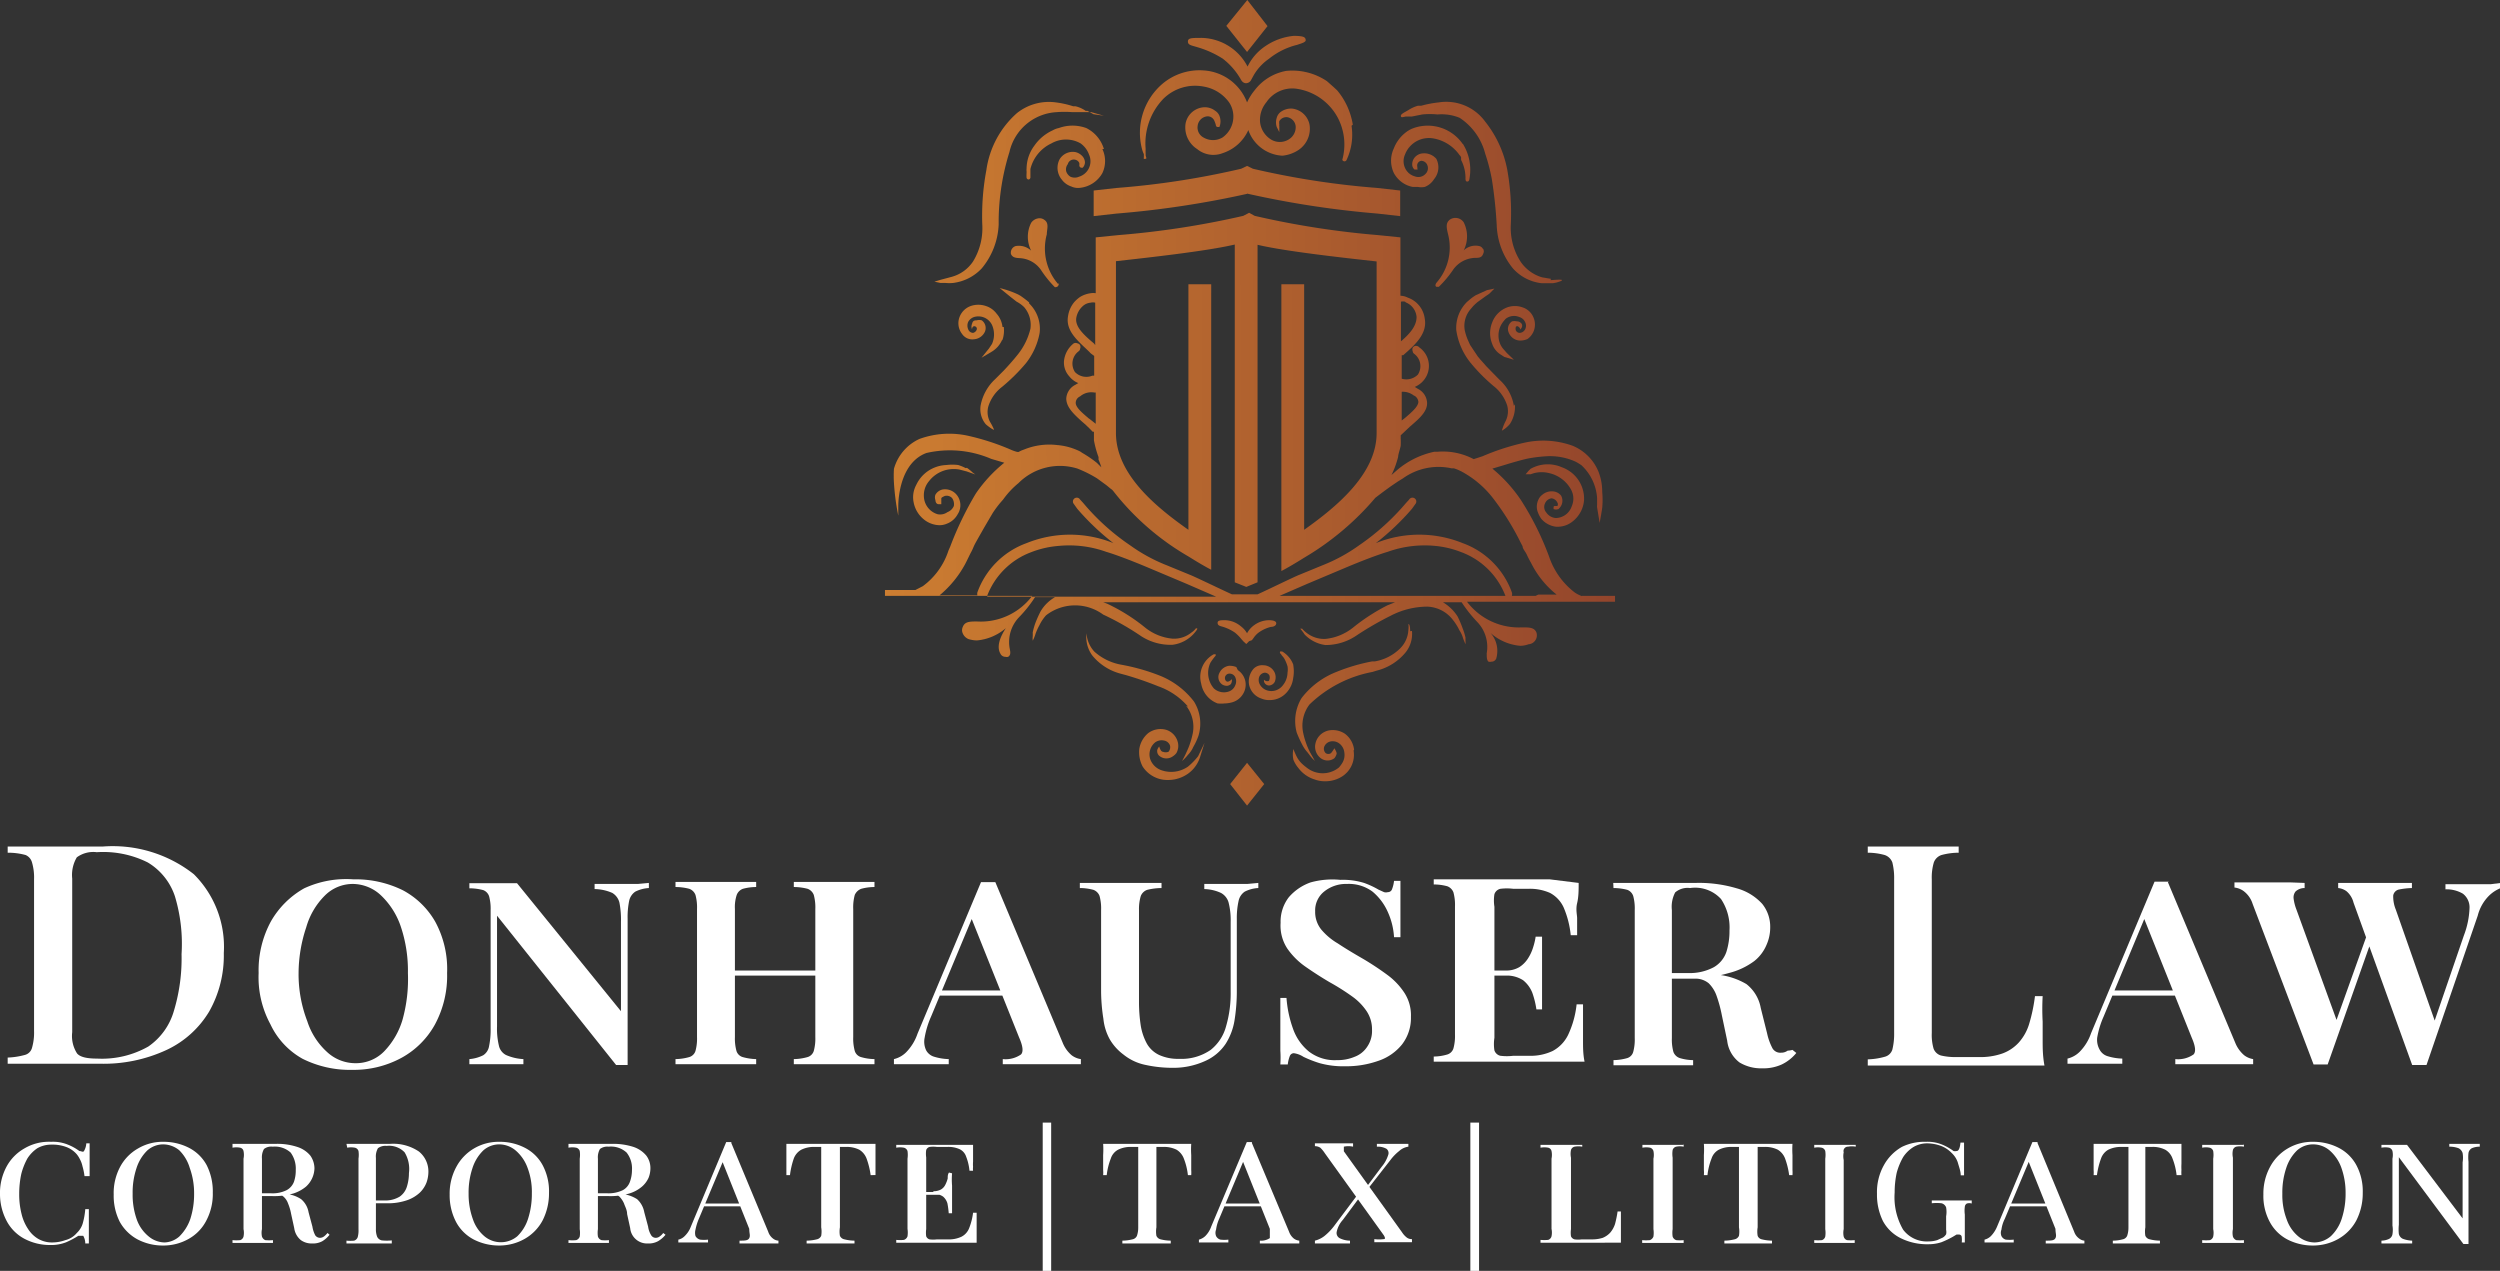 <svg xmlns="http://www.w3.org/2000/svg" xmlns:xlink="http://www.w3.org/1999/xlink" viewBox="0 0 97.63 49.63"><rect x="0" y="0" width="97.63" height="49.63" fill="#333333" stroke="none"/><defs><style>.cls-1{fill:none;}.cls-2{clip-path:url(#clip-path);}.cls-3{fill:url(#Unbenannter_Verlauf_28);}.cls-4{fill:url(#Unbenannter_Verlauf_28-2);}.cls-5{fill:url(#Unbenannter_Verlauf_28-3);}.cls-6{fill:url(#Unbenannter_Verlauf_28-4);}.cls-7{fill:url(#Unbenannter_Verlauf_28-5);}.cls-8{fill:url(#Unbenannter_Verlauf_28-6);}.cls-9{fill:url(#Unbenannter_Verlauf_28-7);}.cls-10{fill:url(#Unbenannter_Verlauf_28-8);}.cls-11{fill:url(#Unbenannter_Verlauf_28-9);}.cls-12{fill:url(#Unbenannter_Verlauf_28-10);}.cls-13{fill:url(#Unbenannter_Verlauf_28-11);}.cls-14{fill:url(#Unbenannter_Verlauf_28-12);}.cls-15{fill:url(#Unbenannter_Verlauf_28-13);}.cls-16{fill:url(#Unbenannter_Verlauf_28-14);}.cls-17{fill:url(#Unbenannter_Verlauf_28-15);}.cls-18{fill:url(#Unbenannter_Verlauf_28-16);}.cls-19{fill:url(#Unbenannter_Verlauf_28-17);}.cls-20{fill:url(#Unbenannter_Verlauf_28-18);}.cls-21{fill:url(#Unbenannter_Verlauf_28-19);}.cls-22{fill:url(#Unbenannter_Verlauf_28-20);}.cls-23{fill:url(#Unbenannter_Verlauf_28-21);}.cls-24{fill:url(#Unbenannter_Verlauf_28-22);}.cls-25{fill:url(#Unbenannter_Verlauf_28-23);}.cls-26{fill:url(#Unbenannter_Verlauf_28-24);}.cls-27{fill:url(#Unbenannter_Verlauf_28-25);}.cls-28{fill:#fff;}</style><clipPath id="clip-path" transform="translate(0 0)"><rect class="cls-1" x="34.56" width="28.51" height="31.46"/></clipPath><linearGradient id="Unbenannter_Verlauf_28" x1="34.51" y1="13.05" x2="62.98" y2="12.97" gradientUnits="userSpaceOnUse"><stop offset="0" stop-color="#cd7e31"/><stop offset="0.8" stop-color="#a0512d"/><stop offset="1" stop-color="#93452c"/></linearGradient><linearGradient id="Unbenannter_Verlauf_28-2" x1="34.52" y1="14.13" x2="62.99" y2="14.05" xlink:href="#Unbenannter_Verlauf_28"/><linearGradient id="Unbenannter_Verlauf_28-3" x1="34.51" y1="9.94" x2="62.97" y2="9.86" xlink:href="#Unbenannter_Verlauf_28"/><linearGradient id="Unbenannter_Verlauf_28-4" x1="34.5" y1="6.18" x2="62.96" y2="6.11" xlink:href="#Unbenannter_Verlauf_28"/><linearGradient id="Unbenannter_Verlauf_28-5" x1="34.5" y1="7.58" x2="62.97" y2="7.5" xlink:href="#Unbenannter_Verlauf_28"/><linearGradient id="Unbenannter_Verlauf_28-6" x1="34.51" y1="13" x2="62.98" y2="12.93" xlink:href="#Unbenannter_Verlauf_28"/><linearGradient id="Unbenannter_Verlauf_28-7" x1="34.52" y1="14.06" x2="62.99" y2="13.99" xlink:href="#Unbenannter_Verlauf_28"/><linearGradient id="Unbenannter_Verlauf_28-8" x1="34.5" y1="9.9" x2="62.97" y2="9.82" xlink:href="#Unbenannter_Verlauf_28"/><linearGradient id="Unbenannter_Verlauf_28-9" x1="34.49" y1="6.14" x2="62.96" y2="6.06" xlink:href="#Unbenannter_Verlauf_28"/><linearGradient id="Unbenannter_Verlauf_28-10" x1="34.5" y1="7.52" x2="62.97" y2="7.44" xlink:href="#Unbenannter_Verlauf_28"/><linearGradient id="Unbenannter_Verlauf_28-11" x1="34.49" y1="4.54" x2="62.96" y2="4.46" xlink:href="#Unbenannter_Verlauf_28"/><linearGradient id="Unbenannter_Verlauf_28-12" x1="34.48" y1="1.05" x2="62.95" y2="0.98" xlink:href="#Unbenannter_Verlauf_28"/><linearGradient id="Unbenannter_Verlauf_28-13" x1="34.48" y1="2.37" x2="62.95" y2="2.29" xlink:href="#Unbenannter_Verlauf_28"/><linearGradient id="Unbenannter_Verlauf_28-14" x1="34.56" y1="30.67" x2="63.03" y2="30.59" xlink:href="#Unbenannter_Verlauf_28"/><linearGradient id="Unbenannter_Verlauf_28-15" x1="34.5" y1="7.5" x2="62.97" y2="7.42" xlink:href="#Unbenannter_Verlauf_28"/><linearGradient id="Unbenannter_Verlauf_28-16" x1="34.53" y1="19.3" x2="63" y2="19.23" xlink:href="#Unbenannter_Verlauf_28"/><linearGradient id="Unbenannter_Verlauf_28-17" x1="34.53" y1="19.39" x2="63" y2="19.31" xlink:href="#Unbenannter_Verlauf_28"/><linearGradient id="Unbenannter_Verlauf_28-18" x1="34.56" y1="29.54" x2="63.03" y2="29.47" xlink:href="#Unbenannter_Verlauf_28"/><linearGradient id="Unbenannter_Verlauf_28-19" x1="34.56" y1="29.5" x2="63.03" y2="29.43" xlink:href="#Unbenannter_Verlauf_28"/><linearGradient id="Unbenannter_Verlauf_28-20" x1="34.55" y1="27.13" x2="63.02" y2="27.05" xlink:href="#Unbenannter_Verlauf_28"/><linearGradient id="Unbenannter_Verlauf_28-21" x1="34.55" y1="27.16" x2="63.02" y2="27.08" xlink:href="#Unbenannter_Verlauf_28"/><linearGradient id="Unbenannter_Verlauf_28-22" x1="34.55" y1="26.42" x2="63.02" y2="26.34" xlink:href="#Unbenannter_Verlauf_28"/><linearGradient id="Unbenannter_Verlauf_28-23" x1="34.55" y1="26.41" x2="63.02" y2="26.33" xlink:href="#Unbenannter_Verlauf_28"/><linearGradient id="Unbenannter_Verlauf_28-24" x1="34.54" y1="24.74" x2="63.01" y2="24.66" xlink:href="#Unbenannter_Verlauf_28"/><linearGradient id="Unbenannter_Verlauf_28-25" x1="34.54" y1="17.14" x2="63.01" y2="17.07" xlink:href="#Unbenannter_Verlauf_28"/></defs><g id="Ebene_2" data-name="Ebene 2"><g id="Ebene_1-2" data-name="Ebene 1"><g class="cls-2"><path class="cls-3" d="M59.89,12.41a.69.69,0,0,0-.44-.41.89.89,0,0,0-.58,0,1,1,0,0,0-.6.6,1.11,1.11,0,0,0,0,.82.79.79,0,0,0,.34.43l.14.09.37.11-.28-.27-.14-.16a.79.79,0,0,1-.18-.49.86.86,0,0,1,.13-.49,1.38,1.38,0,0,1,.15-.19.53.53,0,0,1,.53-.07.36.36,0,0,1,.23.2.31.31,0,0,1,0,.28.26.26,0,0,1-.21.14.17.17,0,0,1-.15-.09.22.22,0,0,1,0-.15.07.07,0,0,1,.1,0,.15.15,0,0,1,.07.11s.07-.08.07-.12a.14.14,0,0,0-.06-.15.22.22,0,0,0-.15-.05.37.37,0,0,0-.18,0h0a.35.35,0,0,0-.13.44.49.49,0,0,0,.44.31.72.72,0,0,0,.29-.06.69.69,0,0,0,.24-.83" transform="translate(0 0)"/><path class="cls-4" d="M59.12,15.85a1.75,1.75,0,0,0-.54-1l-.12-.12-.41-.42-.15-.17-.09-.1-.1-.12-.3-.45,0,0h0l-.09-.2a2,2,0,0,1-.12-.38,1,1,0,0,1,.25-.84,1.6,1.6,0,0,1,.26-.26l.29-.21.16-.11.2-.2-.29.06-.44.2,0,0,0,0a1.86,1.86,0,0,0-.28.21l-.06.05a1.43,1.43,0,0,0-.42,1.1,2.63,2.63,0,0,0,.56,1.28,6.9,6.9,0,0,0,.89.9l0,0h0a1.58,1.58,0,0,1,.54.77.86.86,0,0,1-.06.6,2,2,0,0,0-.15.38,1.11,1.11,0,0,0,.32-.27,1.24,1.24,0,0,0,.19-.76" transform="translate(0 0)"/><path class="cls-5" d="M57.91,9.72a.21.21,0,0,0-.14-.11.67.67,0,0,0-.61.17,1.22,1.22,0,0,0,0-1.1.39.39,0,0,0-.53-.11c-.18.13-.14.31-.09.54v0a2.09,2.09,0,0,1-.45,1.94s-.07.1,0,.15l0,0s.07,0,.1,0h0a4.31,4.31,0,0,0,.56-.67,1.09,1.09,0,0,1,.86-.46c.13,0,.26,0,.31-.16a.19.19,0,0,0,0-.19" transform="translate(0 0)"/><path class="cls-6" d="M57.12,5.62A1.66,1.66,0,0,0,55.21,5a1,1,0,0,0-.21.1,1.44,1.44,0,0,0-.57.7,1.12,1.12,0,0,0,0,.95,1.06,1.06,0,0,0,.74.55l.2,0a.72.72,0,0,0,.27,0A.74.74,0,0,0,56,7a.72.72,0,0,0,.09-.8A.63.63,0,0,0,55.49,6a.46.46,0,0,0-.26.17.41.41,0,0,0-.08.25.25.25,0,0,0,.09.2s.09,0,.11,0,0,0,0-.1h0a.21.21,0,0,1,0-.11.19.19,0,0,1,.15-.13.26.26,0,0,1,.24.17.31.31,0,0,1-.07.34.38.38,0,0,1-.41.1.59.59,0,0,1-.39-.33.64.64,0,0,1,0-.53A1,1,0,0,1,56,5.41a1.58,1.58,0,0,1,1,.65.17.17,0,0,1,.06.1.79.79,0,0,0,0,.09,1.51,1.51,0,0,1,.17.68c0,.09,0,.16.07.16s.08-.07.09-.14a1.92,1.92,0,0,0-.26-1.33" transform="translate(0 0)"/><path class="cls-7" d="M60.57,10.89l-.35-.06a1.54,1.54,0,0,1-.83-.6A2.44,2.44,0,0,1,59,8.77a9.59,9.59,0,0,0-.14-2.15A4.3,4.3,0,0,0,58,4.75,1.88,1.88,0,0,0,56.18,4a4.11,4.11,0,0,0-.68.13l-.13,0A1.34,1.34,0,0,0,55,4.3l-.16.09c-.1.06-.15.1-.13.16s.14,0,.21,0l.22,0,.4-.08a2.93,2.93,0,0,1,.6,0A1.86,1.86,0,0,1,57,4.6,2.38,2.38,0,0,1,58,6a7.32,7.32,0,0,1,.26,1,17.8,17.8,0,0,1,.19,1.79,2.81,2.81,0,0,0,.64,1.7,1.77,1.77,0,0,0,1.11.57h.24l.18,0c.1,0,.38-.08.38-.12s-.4,0-.45,0" transform="translate(0 0)"/><path class="cls-8" d="M39.15,12.77a.94.94,0,0,0-.23-.52.84.84,0,0,0-.42-.3.92.92,0,0,0-.59,0,.73.73,0,0,0-.43.41.68.68,0,0,0,.09.68.48.48,0,0,0,.46.21.51.51,0,0,0,.43-.29.37.37,0,0,0-.12-.45.37.37,0,0,0-.2,0c-.07,0-.15,0-.18.14a.26.26,0,0,0,0,.21s0-.12.09-.12a.1.1,0,0,1,.09.14A.2.2,0,0,1,38,13a.21.21,0,0,1-.19-.14.36.36,0,0,1,0-.29.41.41,0,0,1,.23-.19.59.59,0,0,1,.7.31.91.91,0,0,1,0,.74l-.12.18,0,0a0,0,0,0,1,0,0l0,0,0,0-.29.36.39-.23a1,1,0,0,0,.42-.48V13.3a1.16,1.16,0,0,0,.06-.53" transform="translate(0 0)"/><path class="cls-9" d="M40.19,11.81h0a3.85,3.85,0,0,0-.34-.26l-.09-.05a3.65,3.65,0,0,0-.72-.25s.43.35.43.35l.23.18A1.24,1.24,0,0,1,40,12a1.07,1.07,0,0,1,.24.84,2.57,2.57,0,0,1-.49,1c-.19.24-.39.46-.55.63l-.34.34a1.87,1.87,0,0,0-.56,1,.92.92,0,0,0,.19.75c.07.07.3.24.33.22a2.25,2.25,0,0,0-.16-.31.82.82,0,0,1-.06-.61,1.54,1.54,0,0,1,.53-.75l0,0a7.27,7.27,0,0,0,.93-.92A2.68,2.68,0,0,0,40.6,13a1.37,1.37,0,0,0-.41-1.15" transform="translate(0 0)"/><path class="cls-10" d="M41.32,11.09a2.12,2.12,0,0,1-.44-1.94c0-.19.1-.43-.09-.56a.31.31,0,0,0-.26-.06.41.41,0,0,0-.26.17,1.2,1.2,0,0,0,0,1.09.7.7,0,0,0-.61-.18.27.27,0,0,0-.18.31c.06.14.19.15.32.16h0a1.07,1.07,0,0,1,.87.49,4.25,4.25,0,0,0,.52.64.09.09,0,0,0,.06,0h0a.11.11,0,0,0,.09-.09.08.08,0,0,0,0-.06" transform="translate(0 0)"/><path class="cls-11" d="M43.11,5.82A1.34,1.34,0,0,0,42.42,5,1.57,1.57,0,0,0,41.35,5a.81.81,0,0,0-.24.09,1.76,1.76,0,0,0-.71.59,1.52,1.52,0,0,0-.31.9.41.41,0,0,0,0,.11v.06a1.42,1.42,0,0,0,0,.2h0a.09.09,0,0,0,.08.06s.05,0,.07-.07v0s0-.13,0-.34a1.5,1.5,0,0,1,.82-1,1.15,1.15,0,0,1,1.14,0,.92.92,0,0,1,.33.44.63.63,0,0,1-.39.86.41.41,0,0,1-.34,0,.39.39,0,0,1-.16-.2.33.33,0,0,1,.06-.29A.24.24,0,0,1,42,6.24a.22.22,0,0,1,.15.13.55.55,0,0,1,0,.09.09.09,0,0,0,.08.09s0,0,.05,0a.31.31,0,0,0,.09-.21.38.38,0,0,0-.1-.24A.53.53,0,0,0,42,5.94a.6.6,0,0,0-.62.28.72.72,0,0,0,.09.8.74.74,0,0,0,.36.26.63.63,0,0,0,.29.06,1.14,1.14,0,0,0,.93-.58,1.1,1.1,0,0,0,0-.94" transform="translate(0 0)"/><path class="cls-12" d="M42.7,4.46l-.23-.13-.07,0A1.18,1.18,0,0,0,42,4.15l-.09,0h0A3.58,3.58,0,0,0,41.24,4a2,2,0,0,0-1.53.42,3.64,3.64,0,0,0-1.19,2.22,9.69,9.69,0,0,0-.16,2.12A2.49,2.49,0,0,1,38,10.21a1.47,1.47,0,0,1-.83.6l-.45.12-.23.07.24.05h.2a1.57,1.57,0,0,0,.29,0,1.84,1.84,0,0,0,1.12-.57A2.86,2.86,0,0,0,39,8.77V8.56a9.24,9.24,0,0,1,.42-2.62,2,2,0,0,1,1.84-1.56,4,4,0,0,1,.62,0l.26,0,.14,0,.06,0,.16,0h.05l0,0h.07l.49.14Z" transform="translate(0 0)"/><path class="cls-13" d="M52.83,4.87a2.77,2.77,0,0,0-.61-1.34h0l-.14-.13-.26-.23a2.41,2.41,0,0,0-1.6-.4A2,2,0,0,0,49,3.52,2.2,2.2,0,0,0,48.7,4,1.94,1.94,0,0,0,47,2.75a2.24,2.24,0,0,0-1.68.59,2.52,2.52,0,0,0-.72,2.49,1.07,1.07,0,0,0,.07.19l0,.13v0h0a.06.06,0,0,0,0,.05.09.09,0,0,0,.07,0h0c.06,0,0-.09,0-.14a.11.11,0,0,0,0,0V6a1.41,1.41,0,0,1,0-.18,2.52,2.52,0,0,1,.68-1.95A1.76,1.76,0,0,1,47,3.38,1.54,1.54,0,0,1,48,4a1,1,0,0,1-.26,1.37.73.73,0,0,1-.74,0,.44.44,0,0,1-.23-.45.42.42,0,0,1,.33-.37.28.28,0,0,1,.31.14.93.93,0,0,1,.07.19s0,.08.08.08.06,0,.08-.06a.57.57,0,0,0,0-.32.41.41,0,0,0-.18-.25A.66.66,0,0,0,47,4.19a.78.78,0,0,0-.7.63,1,1,0,0,0,.45,1,1,1,0,0,0,1,.16,1.66,1.66,0,0,0,1-.9,1.49,1.49,0,0,0,1.33,1h0a1.39,1.39,0,0,0,.61-.21,1,1,0,0,0,.45-1,.78.78,0,0,0-.69-.63.69.69,0,0,0-.42.12.41.41,0,0,0-.17.24.56.56,0,0,0,0,.36l.1.2,0-.22a.17.17,0,0,1,0-.07.42.42,0,0,1,0-.14.32.32,0,0,1,.33-.15.4.4,0,0,1,.31.37.56.56,0,0,1-.28.5.66.66,0,0,1-.68,0,.92.92,0,0,1-.43-.66,1.07,1.07,0,0,1,.24-.79,1.22,1.22,0,0,1,1.14-.54,2.18,2.18,0,0,1,1.67,1.17,2.25,2.25,0,0,1,.16,1.61h0a.09.09,0,0,0,.17,0,2.32,2.32,0,0,0,.19-1.33" transform="translate(0 0)"/><polygon class="cls-14" points="49.5 1.02 48.71 0 47.89 1.01 48.7 2.03 49.5 1.02"/><path class="cls-15" d="M50.53,1.4h0a2.37,2.37,0,0,0-1.17.44,2,2,0,0,0-.64.76,2.07,2.07,0,0,0-1.78-1.12c-.4,0-.55,0-.55.14s.13.15.36.22a3.84,3.84,0,0,1,1,.45h0a2.73,2.73,0,0,1,.7.8c.07.14.16.16.21.16h0a.23.23,0,0,0,.2-.13l.11-.2a2,2,0,0,1,.58-.62,2.83,2.83,0,0,1,1.11-.55c.21-.07.35-.11.33-.2s-.05-.15-.5-.15" transform="translate(0 0)"/><polygon class="cls-16" points="48.7 29.79 48.04 30.62 48.7 31.46 49.37 30.62 48.7 29.79"/><path class="cls-17" d="M48.7,7.56a37.16,37.16,0,0,0,5.09.78l.89.1v-1l-.89-.1a32.18,32.18,0,0,1-4.86-.75l-.23-.11-.23.11a32.18,32.18,0,0,1-4.86.75l-.9.1v1l.9-.1a37.29,37.29,0,0,0,5.09-.77" transform="translate(0 0)"/><path class="cls-18" d="M37.71,18.28a1.63,1.63,0,0,0-.29-.12h0a1.83,1.83,0,0,0-.46,0,1.36,1.36,0,0,0-.49.11h0a1.33,1.33,0,0,0-.69.67,1,1,0,0,0-.1.68,1.12,1.12,0,0,0,.37.64,1,1,0,0,0,.63.25.73.73,0,0,0,.3-.06.8.8,0,0,0,.42-.37.64.64,0,0,0-.06-.78.59.59,0,0,0-.49-.19.42.42,0,0,0-.32.21.3.3,0,0,0,0,.21h0s0,.15.12.16h.11l0-.09s0-.08,0-.13.08-.07.13-.1a.29.29,0,0,1,.29.08.41.41,0,0,1,.07.31A.45.45,0,0,1,37,20a.49.49,0,0,1-.39.08.75.75,0,0,1-.53-.68.85.85,0,0,1,.2-.61,1.22,1.22,0,0,1,1.2-.45l.27.07.34.12-.11-.08a1.77,1.77,0,0,0-.22-.18" transform="translate(0 0)"/><path class="cls-19" d="M61,18.25a1.37,1.37,0,0,0-1.23.06l-.07.07-.06.07-.06.07.08,0,.12,0a1.16,1.16,0,0,1,.69-.05,1.3,1.3,0,0,1,.86.61.74.74,0,0,1,.05.69.67.67,0,0,1-.62.46.49.49,0,0,1-.37-.21.33.33,0,0,1-.05-.37.32.32,0,0,1,.25-.19.29.29,0,0,1,.23.17.12.12,0,0,1,0,.13l-.08,0c-.05,0-.07,0-.07.07a0,0,0,0,0,0,.05h0a.27.27,0,0,0,.19,0,.48.48,0,0,0,.1-.12v0a.41.41,0,0,0,0-.41.45.45,0,0,0-.3-.16.57.57,0,0,0-.44.14l0,0a.42.42,0,0,0-.12.14.64.64,0,0,0-.07.45,1.06,1.06,0,0,0,.16.34.9.9,0,0,0,.58.31h.09a.93.93,0,0,0,.57-.22,1.17,1.17,0,0,0,.43-.81A1.3,1.3,0,0,0,61,18.25" transform="translate(0 0)"/><path class="cls-20" d="M52.88,29.28a.91.91,0,0,0-.35-.62.85.85,0,0,0-.66-.13.68.68,0,0,0-.35.21.65.65,0,0,0-.15.3.56.56,0,0,0,.21.57.44.44,0,0,0,.53,0,.44.44,0,0,0,.09-.18c0-.07-.09-.21-.09-.21a1.3,1.3,0,0,1-.13.19.18.18,0,0,1-.21,0,.24.24,0,0,1-.06-.24.34.34,0,0,1,.23-.21.43.43,0,0,1,.37.08.51.51,0,0,1,.19.35.6.6,0,0,1-.09.42,1.33,1.33,0,0,1-.12.16,1,1,0,0,1-1.27,0,1.79,1.79,0,0,1-.19-.16,1.11,1.11,0,0,1-.18-.24,2.84,2.84,0,0,1-.14-.32,1,1,0,0,0,0,.42,1.21,1.21,0,0,0,.2.33,1.26,1.26,0,0,0,.63.44,1.14,1.14,0,0,0,.41.07,1.21,1.21,0,0,0,.68-.2,1,1,0,0,0,.43-1" transform="translate(0 0)"/><path class="cls-21" d="M46.79,29.53a2.57,2.57,0,0,1-.4.41,1.15,1.15,0,0,1-1,.15.71.71,0,0,1-.47-.44A.61.61,0,0,1,45.1,29a.43.43,0,0,1,.36-.08.3.3,0,0,1,.23.19.27.27,0,0,1-.06.25.3.3,0,0,1-.21,0c-.1,0-.15-.21-.15-.21s-.09.11-.08.18a.24.24,0,0,0,.1.2.43.43,0,0,0,.52,0,.51.51,0,0,0,.13-.12A.57.57,0,0,0,46,29a.68.68,0,0,0-.46-.5.81.81,0,0,0-.7.13,1,1,0,0,0-.35.63,1.21,1.21,0,0,0,.13.67,1.15,1.15,0,0,0,1,.53,1.32,1.32,0,0,0,.53-.11,1.26,1.26,0,0,0,.71-.77l.18-.57Z" transform="translate(0 0)"/><path class="cls-22" d="M55.07,24.65c0-.28-.06-.28-.07-.28a0,0,0,0,0,0,0,.91.91,0,0,1,0,.23,1.09,1.09,0,0,1-.32.72,1.84,1.84,0,0,1-1,.51l-.1,0a7.28,7.28,0,0,0-1.44.43,3.16,3.16,0,0,0-1.31,1,1.73,1.73,0,0,0-.19,1.35,4.23,4.23,0,0,0,.21.46,1.38,1.38,0,0,0,.21.31l.13.17.06.07.1.1-.07-.13a.11.11,0,0,0,0,0l-.12-.21a3.07,3.07,0,0,1-.27-.77,1.36,1.36,0,0,1,.25-1.1,4.82,4.82,0,0,1,2.46-1.27l.16-.05a2.13,2.13,0,0,0,1.13-.71,1.16,1.16,0,0,0,.25-.84" transform="translate(0 0)"/><path class="cls-23" d="M46.32,27.56a1.34,1.34,0,0,1,.26,1.08,3.27,3.27,0,0,1-.13.46c-.05.14-.1.24-.14.33s-.15.29-.15.29a1.75,1.75,0,0,0,.23-.24,1,1,0,0,0,.21-.31,2.48,2.48,0,0,0,.2-.43v0a1.63,1.63,0,0,0-.17-1.34,3.15,3.15,0,0,0-1.3-1,7.91,7.91,0,0,0-1.53-.44,2.14,2.14,0,0,1-1.06-.51,1.16,1.16,0,0,1-.31-.72c0-.15,0-.15,0-.15s0,0,0,.15a1.22,1.22,0,0,0,.22.86,2.12,2.12,0,0,0,1.12.72l.22.06a13.07,13.07,0,0,1,1.24.43,2.74,2.74,0,0,1,1.17.8" transform="translate(0 0)"/><path class="cls-24" d="M50.52,26a1,1,0,0,0-.45-.56h0c-.05,0-.07,0-.08,0h0v0a.09.09,0,0,0,0,.07.31.31,0,0,1,.07.09l0,0a.64.64,0,0,1,.1.13,1.48,1.48,0,0,1,.12.29.73.73,0,0,1,0,.25.8.8,0,0,1-.18.49.56.56,0,0,1-.65.19.49.49,0,0,1-.27-.26.36.36,0,0,1,0-.27.26.26,0,0,1,.21-.15.21.21,0,0,1,.18.1.26.26,0,0,1,0,.18s0,.05-.06.05a.16.16,0,0,1-.15-.06v.07a.21.21,0,0,0,.2.16.27.27,0,0,0,.22-.14.46.46,0,0,0,0-.36.49.49,0,0,0-.44-.29.47.47,0,0,0-.38.13.76.76,0,0,0-.19.57.72.72,0,0,0,.49.6.79.79,0,0,0,.32.06.88.88,0,0,0,.71-.35,1,1,0,0,0,.21-.5,1.4,1.4,0,0,0,0-.54" transform="translate(0 0)"/><path class="cls-25" d="M48.28,26.05h0A.7.7,0,0,0,48,26h0a.49.49,0,0,0-.38.28.35.35,0,0,0,.11.45.33.33,0,0,0,.21.05.27.27,0,0,0,.11-.05c.07-.06.06-.21.06-.21s-.09.1-.17.1-.13-.12-.09-.21a.2.2,0,0,1,.09-.09.24.24,0,0,1,.3.13.37.37,0,0,1,0,.31A.41.41,0,0,1,48,27a.58.58,0,0,1-.6-.12.93.93,0,0,1-.13-1,2.07,2.07,0,0,1,.2-.27h0v0a.06.06,0,0,0,0-.06l0,0h-.07a1,1,0,0,0-.49,1.15,1,1,0,0,0,.64.77,1.2,1.2,0,0,0,.28,0,1.12,1.12,0,0,0,.31-.05.73.73,0,0,0,.45-.41.68.68,0,0,0-.25-.84" transform="translate(0 0)"/><path class="cls-26" d="M48.89,25l.06-.08a.92.92,0,0,1,.18-.2h0a1.37,1.37,0,0,1,.51-.24c.1,0,.2-.05.2-.14s-.14-.12-.29-.12a1,1,0,0,0-.58.2.91.91,0,0,0-.27.31.9.9,0,0,0-.24-.27,1,1,0,0,0-.61-.24c-.16,0-.3,0-.3.1s.07.12.18.15a1.73,1.73,0,0,1,.49.23,1.59,1.59,0,0,1,.26.26l.08.09.11.1,0,0,0,0,.11-.11,0,0" transform="translate(0 0)"/><path class="cls-27" d="M61.78,23.28a1.22,1.22,0,0,1-.28-.14l0,0a2.94,2.94,0,0,1-1-1.39,11.29,11.29,0,0,0-1.11-2.23,5.77,5.77,0,0,0-1.11-1.22l.47-.14c.29-.09.6-.18.9-.25a5.5,5.5,0,0,1,.71-.09,2.42,2.42,0,0,1,1.15.2,1.83,1.83,0,0,1,.25.15,1.92,1.92,0,0,1,.61,1.28c0,.06,0,.18,0,.27a.41.41,0,0,0,0,.1l.1.6s.08-.44.1-.59a3.42,3.42,0,0,0,0-.62,2.15,2.15,0,0,0-.15-.8,1.86,1.86,0,0,0-1-1,3.38,3.38,0,0,0-1.85-.13,9.16,9.16,0,0,0-1.68.54l-.34.11a2.57,2.57,0,0,0-1.39-.29l-.14,0h0a3.29,3.29,0,0,0-1.44.7l-.24.21a3.55,3.55,0,0,0,.26-.71c0-.09.07-.28.1-.43a2.64,2.64,0,0,0,0-.28V17l.35-.33.07-.06c.32-.28.63-.55.61-.89a.64.64,0,0,0-.35-.53l-.13-.08a.92.92,0,0,0,.35-.26.88.88,0,0,0-.17-1.28.17.17,0,0,0-.16-.06.14.14,0,0,0-.1.07.18.18,0,0,0,0,.14.13.13,0,0,0,.06.1.6.6,0,0,1,.14.81.64.64,0,0,1-.63.16v-.92l0,0,.06,0c.42-.37.95-.82.84-1.42a1,1,0,0,0-.67-.83.64.64,0,0,0-.28-.07V9.27l-.89-.09A33.75,33.75,0,0,1,49,8.43l-.22-.12-.23.12a33.79,33.79,0,0,1-4.86.75l-.9.09v2.18a.62.62,0,0,0-.19,0,1.08,1.08,0,0,0-.41.14,1.21,1.21,0,0,0-.24.21,1.11,1.11,0,0,0-.24.54c-.11.6.42,1,.84,1.41a.34.34,0,0,0,.06.06l0,0h0l.12.09v.3h0v.47l-.07,0h0a.62.62,0,0,1-.68-.14.6.6,0,0,1,.14-.81.13.13,0,0,0,.06-.1.18.18,0,0,0,0-.14.14.14,0,0,0-.1-.07.17.17,0,0,0-.15,0,1,1,0,0,0-.38.7.8.8,0,0,0,.21.59.85.85,0,0,0,.35.26l-.12.07a.64.64,0,0,0-.35.53c0,.34.29.61.61.9l0,0,.14.12c.1.1.2.19.28.28l0,0,.05,0v.15s0,.17,0,.18a3.79,3.79,0,0,0,.18.66l0,.1a2.65,2.65,0,0,1,.11.3l0,0-.17-.17a4.36,4.36,0,0,0-.57-.39l-.09-.06a2.46,2.46,0,0,0-.9-.25h0a2.6,2.6,0,0,0-1.3.18.93.93,0,0,0-.2.09l-.05,0a1.57,1.57,0,0,1-.28-.1,9.41,9.41,0,0,0-1.68-.54,3.42,3.42,0,0,0-1.86.13,1.82,1.82,0,0,0-1,1.17,4.51,4.51,0,0,0,0,.54,9.27,9.27,0,0,0,.17,1.29s0-.37,0-.39c0-.26.07-1.68,1.1-2.06a4.09,4.09,0,0,1,2.53.23l.51.15a5.62,5.62,0,0,0-1.11,1.2,12.93,12.93,0,0,0-1,2.07l-.07.16a2.8,2.8,0,0,1-1,1.39l-.29.15H34.56v.23h5.75a2.51,2.51,0,0,1-2.15,1c-.28,0-.48,0-.56.21a.3.3,0,0,0,0,.26.41.41,0,0,0,.23.22,1.19,1.19,0,0,0,.32.05,2,2,0,0,0,1.13-.48c-.23.35-.37.73-.21,1a.21.21,0,0,0,.19.12.23.23,0,0,0,.11,0c.11-.07.09-.18.06-.33a1.4,1.4,0,0,1,.36-1.21,5,5,0,0,0,.63-.79h.78a1.55,1.55,0,0,0-.56.55,4.59,4.59,0,0,0-.21.47,2.54,2.54,0,0,0-.1.36,1.57,1.57,0,0,1,0,.16.64.64,0,0,0,0,.15v.1l0-.09a1.38,1.38,0,0,0,.11-.27,2.3,2.3,0,0,1,.15-.33,1.66,1.66,0,0,1,.26-.39A1.85,1.85,0,0,1,43.08,24a10.5,10.5,0,0,1,1.42.8l0,0a2.11,2.11,0,0,0,1.29.38,1.35,1.35,0,0,0,.81-.41c.18-.2.16-.22.15-.23s0,0-.05,0a.66.66,0,0,1-.17.16,1.07,1.07,0,0,1-.75.24,2,2,0,0,1-1.07-.44,7.19,7.19,0,0,0-1.34-.86,1.78,1.78,0,0,0-.29-.12H54.48l-.3.12a7.63,7.63,0,0,0-1.33.86,2.06,2.06,0,0,1-1.08.45,1.1,1.1,0,0,1-.75-.24.9.9,0,0,1-.17-.16s0,0-.05,0,0,0,.15.23a1.38,1.38,0,0,0,.81.41A2.15,2.15,0,0,0,53,24.8a12.6,12.6,0,0,1,1.3-.75,3.13,3.13,0,0,1,1.44-.36,1.32,1.32,0,0,1,1,.52,2.06,2.06,0,0,1,.25.4,1.09,1.09,0,0,1,.15.33l.09.22,0,.09v-.1a.62.62,0,0,0,0-.12s0-.07,0-.13a2.24,2.24,0,0,0-.11-.36,4.09,4.09,0,0,0-.2-.47,1.74,1.74,0,0,0-.57-.55h.73a5.43,5.43,0,0,0,.62.78,1.41,1.41,0,0,1,.36,1.21c0,.16,0,.27.07.33a.23.23,0,0,0,.11,0,.2.2,0,0,0,.19-.12,1.06,1.06,0,0,0-.22-1,2,2,0,0,0,1.16.5.91.91,0,0,0,.32-.06A.35.35,0,0,0,60,24.7c-.08-.2-.29-.2-.56-.2a2.54,2.54,0,0,1-2.15-1h4s.69,0,.69,0h1.15v-.23H61.78m-6.55-7.82a.31.31,0,0,1,.16.24c0,.18-.25.4-.52.63l-.13.1V15.3a.7.7,0,0,1,.49.16m-.33-3.65h0a.67.67,0,0,1,.42.57c0,.35-.26.65-.61.95V11.78a.41.41,0,0,1,.16,0M42.73,13.42c-.39-.33-.75-.65-.7-1a.8.8,0,0,1,.26-.47.52.52,0,0,1,.3-.13.37.37,0,0,1,.18,0v.1h0v1.56Zm-.2,2.93,0,0c-.27-.23-.54-.45-.52-.64a.28.28,0,0,1,.17-.23.67.67,0,0,1,.56-.15h.05v1.22l-.24-.19m-4,6.91a0,0,0,0,0,0,0,2.94,2.94,0,0,1,1.73-1.71,3.73,3.73,0,0,1,1.05-.24,4.29,4.29,0,0,1,1.87.23c.44.13,1.12.4,1.55.58l1.59.67,1.15.5H38.56m11.34,0,1.15-.5,1.59-.67c.43-.18,1.11-.45,1.55-.58a4.29,4.29,0,0,1,1.87-.23,3.73,3.73,0,0,1,1,.24,2.94,2.94,0,0,1,1.73,1.71s0,0,0,0h-9m10.18,0h-.93a.22.22,0,0,0,0-.14,3.2,3.2,0,0,0-1.92-1.92,4.52,4.52,0,0,0-3.39,0,9.78,9.78,0,0,0,1.41-1.34l.15-.21a.15.15,0,0,0-.26-.15l-.12.13a9.21,9.21,0,0,1-1.84,1.66,6.54,6.54,0,0,1-1.41.77h0l-.9.37c-.19.07-1.29.61-1.65.77h-1c-.38-.17-1.47-.7-1.66-.77l-.9-.37h0a6.54,6.54,0,0,1-1.41-.77,8.87,8.87,0,0,1-1.84-1.66l-.12-.13a.15.15,0,0,0-.26.15l.15.21a9.78,9.78,0,0,0,1.41,1.34,4.52,4.52,0,0,0-3.39,0,3.2,3.2,0,0,0-1.92,1.92.24.24,0,0,0,0,.12H36.69a4.14,4.14,0,0,0,1-1.22c.08-.15.15-.31.23-.46s.09-.2.14-.3.24-.43.37-.66l.14-.24.2-.34a4.61,4.61,0,0,1,.28-.38l.13-.15a3.3,3.3,0,0,1,.59-.63,2.29,2.29,0,0,1,2.31-.57,4.9,4.9,0,0,1,.76.38l.37.27.17.14,0,0a.38.38,0,0,1,.09.08h0a10.18,10.18,0,0,0,2.94,2.56c.32.2.62.38.89.52V11.1h-.89v9.59c-1.25-.88-2.83-2.16-2.83-3.78V10.2c1.25-.14,3.53-.39,4.64-.65V22.74l.45.18.44-.18V9.56c1.1.26,3.39.51,4.65.65v6.7c0,1.61-1.59,2.9-2.83,3.78V11.1h-.89V22.3c.27-.14.57-.32.89-.52a10.89,10.89,0,0,0,2.78-2.34h0s.35-.27.62-.46l.25-.17.21-.13a2.38,2.38,0,0,1,1.9-.39h.09a1.78,1.78,0,0,1,.29.12,3.86,3.86,0,0,1,1.2,1,10.27,10.27,0,0,1,1.11,1.77l.08.15c0,.1.11.21.16.32a3.41,3.41,0,0,0,.17.33,3.65,3.65,0,0,0,1,1.24h-.72" transform="translate(0 0)"/></g><rect class="cls-1" x="34.56" width="28.51" height="31.46"/><path class="cls-28" d="M4,33.06a5.12,5.12,0,0,1,3.57,1.08,4,4,0,0,1,1.17,3.08,4.44,4.44,0,0,1-.57,2.28A3.83,3.83,0,0,1,6.51,41a5.84,5.84,0,0,1-2.63.54H3.36l-.68,0H1.07c-.31,0-.57,0-.77,0v-.24a2.88,2.88,0,0,0,.66-.1.39.39,0,0,0,.29-.28,2.11,2.11,0,0,0,.08-.65V34.34a2.09,2.09,0,0,0-.08-.66A.44.44,0,0,0,1,33.39,2.62,2.62,0,0,0,.3,33.3v-.24l.77,0c.32,0,.63,0,.94,0l1.05,0Zm-.22.22a1.09,1.09,0,0,0-.78.2,1.35,1.35,0,0,0-.18.83v6a1.26,1.26,0,0,0,.19.83c.12.14.38.2.78.2a3.67,3.67,0,0,0,2-.47,2.53,2.53,0,0,0,1-1.39,7.09,7.09,0,0,0,.3-2.22A6.42,6.42,0,0,0,6.83,35a2.43,2.43,0,0,0-1.06-1.32A3.89,3.89,0,0,0,3.78,33.28Z" transform="translate(0 0)"/><path class="cls-28" d="M13.8,34.34a4.17,4.17,0,0,1,1.94.43A3.18,3.18,0,0,1,17,36a3.87,3.87,0,0,1,.46,2,4,4,0,0,1-.47,2,3.3,3.3,0,0,1-1.31,1.31,3.9,3.9,0,0,1-1.92.47,4.14,4.14,0,0,1-1.94-.43A3,3,0,0,1,10.56,40a3.85,3.85,0,0,1-.46-2,4,4,0,0,1,.47-2,3.43,3.43,0,0,1,1.31-1.31A3.9,3.9,0,0,1,13.8,34.34Zm0,.18a1.54,1.54,0,0,0-1.11.45,2.84,2.84,0,0,0-.73,1.24A5.7,5.7,0,0,0,11.66,38,5.11,5.11,0,0,0,12,39.88a2.76,2.76,0,0,0,.78,1.21,1.63,1.63,0,0,0,1.1.43,1.54,1.54,0,0,0,1.11-.45,3,3,0,0,0,.73-1.25A5.92,5.92,0,0,0,15.93,38a5.4,5.4,0,0,0-.29-1.85,3,3,0,0,0-.79-1.21A1.62,1.62,0,0,0,13.76,34.52Z" transform="translate(0 0)"/><path class="cls-28" d="M25.34,34.48v.2a1.35,1.35,0,0,0-.53.14.58.58,0,0,0-.24.36,3.18,3.18,0,0,0-.06.7v5.71h-.45l-4.65-5.83v4.32a2.83,2.83,0,0,0,.07.74.54.54,0,0,0,.28.38,1.93,1.93,0,0,0,.68.16v.2l-.53,0H18.77l-.44,0v-.2a1.47,1.47,0,0,0,.54-.15.52.52,0,0,0,.23-.36,3.14,3.14,0,0,0,.06-.69V35.54A1.85,1.85,0,0,0,19.1,35a.39.39,0,0,0-.23-.24,2.14,2.14,0,0,0-.54-.07v-.2l.44,0h1l.42,0,4.06,5V36a3.51,3.51,0,0,0-.06-.75.61.61,0,0,0-.28-.38,1.77,1.77,0,0,0-.69-.15v-.2l.54,0h1.15Z" transform="translate(0 0)"/><path class="cls-28" d="M26.38,41.56v-.2a2.06,2.06,0,0,0,.54-.08.36.36,0,0,0,.24-.24,1.82,1.82,0,0,0,.06-.54v-5a1.85,1.85,0,0,0-.06-.55.41.41,0,0,0-.24-.24,2.14,2.14,0,0,0-.54-.07v-.2l.69,0h1.77l.69,0v.2a2,2,0,0,0-.52.07.41.41,0,0,0-.24.24,1.52,1.52,0,0,0-.07.55v5a1.82,1.82,0,0,0,.06.54.36.36,0,0,0,.24.24,2.12,2.12,0,0,0,.53.08v.2l-.69,0H27.07Zm1.73-3.46v-.2h4.27v.2ZM31,41.56v-.2a2.06,2.06,0,0,0,.54-.08.36.36,0,0,0,.24-.24,1.82,1.82,0,0,0,.06-.54v-5a1.85,1.85,0,0,0-.06-.55.41.41,0,0,0-.24-.24,2.14,2.14,0,0,0-.54-.07v-.2l.73,0h1.76l.66,0v.2a2,2,0,0,0-.52.07.45.45,0,0,0-.25.24,1.85,1.85,0,0,0-.06.55v5a1.82,1.82,0,0,0,.06.54.36.36,0,0,0,.24.24,2,2,0,0,0,.53.08v.2l-.66,0H31.68Z" transform="translate(0 0)"/><path class="cls-28" d="M38.87,34.45l2.63,6.27a1.26,1.26,0,0,0,.35.49.77.77,0,0,0,.36.15v.2l-.68,0h-1.7l-.67,0v-.2a1.06,1.06,0,0,0,.71-.18c.1-.1.08-.32-.07-.66l-1.9-4.75.19-.22L36.36,39.7a3.44,3.44,0,0,0-.25.82.78.78,0,0,0,.06.5.52.52,0,0,0,.32.25,2.11,2.11,0,0,0,.56.09v.2l-.67,0h-1.1l-.37,0v-.2a1,1,0,0,0,.47-.26,1.91,1.91,0,0,0,.45-.73l2.48-5.92h.56Zm.94,4.23v.2H36.59l.11-.2Z" transform="translate(0 0)"/><path class="cls-28" d="M49.14,34.48v.2a1.3,1.3,0,0,0-.53.14.58.58,0,0,0-.24.36,3.08,3.08,0,0,0-.07.7v2.77a7.16,7.16,0,0,1-.09,1.2,2.42,2.42,0,0,1-.35.92,1.88,1.88,0,0,1-.81.67,3,3,0,0,1-1.3.26,4.9,4.9,0,0,1-1-.11,2,2,0,0,1-.88-.41,2,2,0,0,1-.53-.59,2.09,2.09,0,0,1-.25-.8A7.14,7.14,0,0,1,43,38.68V35.54a1.85,1.85,0,0,0-.06-.55.41.41,0,0,0-.24-.24,2.05,2.05,0,0,0-.53-.07v-.2l.69,0h1.79l.71,0v.2a2.41,2.41,0,0,0-.56.07.42.42,0,0,0-.25.24,1.79,1.79,0,0,0-.07.55v3.62a6.09,6.09,0,0,0,.07.9,2.22,2.22,0,0,0,.24.7,1.08,1.08,0,0,0,.48.44,1.78,1.78,0,0,0,.78.15A2,2,0,0,0,47.28,41a1.75,1.75,0,0,0,.6-.92,4.57,4.57,0,0,0,.18-1.34V36a2.79,2.79,0,0,0-.08-.75.61.61,0,0,0-.3-.38,1.64,1.64,0,0,0-.65-.15v-.2l.53,0h1.15Z" transform="translate(0 0)"/><path class="cls-28" d="M52.34,34.36a2.79,2.79,0,0,1,.93.12,3.29,3.29,0,0,1,.56.26l.22.1a.28.28,0,0,0,.15,0,.17.17,0,0,0,.16-.11,1.31,1.31,0,0,0,.08-.33h.25c0,.13,0,.27,0,.44s0,.39,0,.66v1.1h-.25a2.78,2.78,0,0,0-.25-1,2.18,2.18,0,0,0-.59-.78,1.55,1.55,0,0,0-1-.3,1.35,1.35,0,0,0-.88.29.94.94,0,0,0-.36.78,1.09,1.09,0,0,0,.23.7,2.44,2.44,0,0,0,.65.55c.27.18.6.38,1,.61a11.19,11.19,0,0,1,.95.63,2.71,2.71,0,0,1,.66.7,1.61,1.61,0,0,1,.25.93,1.69,1.69,0,0,1-.35,1.08,2,2,0,0,1-.93.64,3.74,3.74,0,0,1-1.28.21,3.44,3.44,0,0,1-1-.12,4.51,4.51,0,0,1-.64-.25.91.91,0,0,0-.37-.14.17.17,0,0,0-.16.11,1.31,1.31,0,0,0-.08.33H50a4.16,4.16,0,0,0,0-.54c0-.21,0-.48,0-.81s0-.74,0-1.25h.24a4.49,4.49,0,0,0,.25,1.19,2,2,0,0,0,.62.9,1.65,1.65,0,0,0,1.1.34,1.7,1.7,0,0,0,.69-.13,1,1,0,0,0,.49-.39,1.09,1.09,0,0,0,.19-.67,1.27,1.27,0,0,0-.21-.72,2.23,2.23,0,0,0-.57-.58,8.88,8.88,0,0,0-.87-.55c-.34-.2-.65-.4-.95-.61a2.82,2.82,0,0,1-.71-.71,1.63,1.63,0,0,1-.26-1,1.56,1.56,0,0,1,.32-1,2,2,0,0,1,.85-.58A3.18,3.18,0,0,1,52.34,34.36Z" transform="translate(0 0)"/><path class="cls-28" d="M61.65,34.48c0,.27,0,.54-.06.79s0,.46,0,.59,0,.25,0,.36,0,.22,0,.3h-.25a3.65,3.65,0,0,0-.28-1.09,1.21,1.21,0,0,0-.53-.56,1.94,1.94,0,0,0-.86-.16H59.1a2.05,2.05,0,0,0-.51,0,.32.32,0,0,0-.23.21,1.56,1.56,0,0,0,0,.49v5.12a1.56,1.56,0,0,0,0,.49.32.32,0,0,0,.23.21,2.05,2.05,0,0,0,.51,0h.61a2,2,0,0,0,.93-.19,1.41,1.41,0,0,0,.6-.63,3.72,3.72,0,0,0,.33-1.19h.25c0,.21,0,.47,0,.8,0,.14,0,.34,0,.61s0,.54.06.83l-1.25,0H56.9l-.91,0v-.2a1.9,1.9,0,0,0,.53-.08.36.36,0,0,0,.24-.24,1.82,1.82,0,0,0,.06-.54v-5a1.85,1.85,0,0,0-.06-.55.41.41,0,0,0-.24-.24,2,2,0,0,0-.53-.07v-.2h4.53ZM59.91,37.9v.2H58v-.2Zm.31-1.32c0,.38,0,.67,0,.87s0,.38,0,.55,0,.35,0,.55,0,.49,0,.87H60a3.43,3.43,0,0,0-.16-.65,1.18,1.18,0,0,0-.36-.49,1.17,1.17,0,0,0-.7-.18v-.2a1,1,0,0,0,.55-.13,1.1,1.1,0,0,0,.34-.34,1.69,1.69,0,0,0,.2-.43,2.53,2.53,0,0,0,.1-.42Z" transform="translate(0 0)"/><path class="cls-28" d="M63,34.48l.69,0h2.53a5.17,5.17,0,0,1,1.6.21,2.09,2.09,0,0,1,1,.61,1.42,1.42,0,0,1,.31.92,1.65,1.65,0,0,1-.14.67,1.59,1.59,0,0,1-.48.64,2.81,2.81,0,0,1-1,.47A5.06,5.06,0,0,1,66,38.2H65V38h.93a2,2,0,0,0,1-.23,1.1,1.1,0,0,0,.49-.6,2.68,2.68,0,0,0,.12-.83,2,2,0,0,0-.33-1.23A1.37,1.37,0,0,0,66,34.68a.74.74,0,0,0-.58.17,1.2,1.2,0,0,0-.13.69v5a1.82,1.82,0,0,0,.06.54.4.4,0,0,0,.25.24,1.88,1.88,0,0,0,.52.08v.2l-.69,0H63.7l-.69,0v-.2a2.06,2.06,0,0,0,.54-.08.35.35,0,0,0,.23-.24,1.82,1.82,0,0,0,.06-.54v-5a1.85,1.85,0,0,0-.06-.55.39.39,0,0,0-.23-.24,2.14,2.14,0,0,0-.54-.07ZM65,38l.85,0,.58,0,.44.05a2.77,2.77,0,0,1,1.33.38,1.52,1.52,0,0,1,.56.93l.25,1a2.26,2.26,0,0,0,.21.58.35.35,0,0,0,.33.17.42.42,0,0,0,.26-.08A.82.82,0,0,0,70,41l.15.12a1.66,1.66,0,0,1-.57.45,1.73,1.73,0,0,1-.77.15,1.62,1.62,0,0,1-.88-.23,1.24,1.24,0,0,1-.48-.85l-.21-1a5.2,5.2,0,0,0-.2-.74,1.29,1.29,0,0,0-.31-.5.81.81,0,0,0-.57-.18H65Z" transform="translate(0 0)"/><path class="cls-28" d="M76.49,33.06v.24a2.64,2.64,0,0,0-.67.09.48.48,0,0,0-.3.29,2.09,2.09,0,0,0-.08.66v6a1.92,1.92,0,0,0,.07.61.44.44,0,0,0,.29.27,2.43,2.43,0,0,0,.62.06h.84a2.59,2.59,0,0,0,.94-.14,1.61,1.61,0,0,0,.64-.43,1.92,1.92,0,0,0,.41-.75,6.55,6.55,0,0,0,.22-1.06h.3a9.06,9.06,0,0,0,0,1c0,.16,0,.4,0,.71s0,.62.07,1q-.66,0-1.5,0H74l-1.06,0v-.24a2.7,2.7,0,0,0,.66-.1.42.42,0,0,0,.3-.28,2.55,2.55,0,0,0,.07-.65V34.34a2.52,2.52,0,0,0-.07-.66.48.48,0,0,0-.3-.29,2.48,2.48,0,0,0-.66-.09v-.24l.77,0h2Z" transform="translate(0 0)"/><path class="cls-28" d="M84.66,34.45l2.63,6.27a1.26,1.26,0,0,0,.35.49.78.78,0,0,0,.35.15v.2l-.67,0h-1.7l-.67,0v-.2a1.06,1.06,0,0,0,.71-.18c.1-.1.08-.32-.07-.66l-1.9-4.75.19-.22L82.15,39.7a3.44,3.44,0,0,0-.25.82A.78.78,0,0,0,82,41a.52.52,0,0,0,.32.25,2.11,2.11,0,0,0,.56.09v.2l-.67,0h-1.1l-.37,0v-.2a1,1,0,0,0,.47-.26,1.91,1.91,0,0,0,.45-.73l2.48-5.92h.56Zm.94,4.23v.2H82.38l.11-.2Z" transform="translate(0 0)"/><path class="cls-28" d="M90,34.48v.2a.52.52,0,0,0-.35.13.37.37,0,0,0-.08.28,1.81,1.81,0,0,0,.11.43l1.65,4.54-.28.32,1.43-4,.16.26-1.74,4.93h-.55l-2.38-6.27a1,1,0,0,0-.35-.5.75.75,0,0,0-.36-.14v-.2l.68,0h1.52Zm7.66,0v.2a1.4,1.4,0,0,0-.47.31,1.69,1.69,0,0,0-.43.77l-2,5.83h-.56l-2.29-6.34a.85.85,0,0,0-.28-.45.66.66,0,0,0-.32-.12v-.2l.64,0h1.59l.65,0v.2a3,3,0,0,0-.52.06.29.29,0,0,0-.21.23,1.35,1.35,0,0,0,.1.55L95.13,40l-.21.32,1.3-3.79a3.31,3.31,0,0,0,.22-1.07.67.67,0,0,0-.26-.56,1.26,1.26,0,0,0-.68-.17v-.2l.68,0h1.09Z" transform="translate(0 0)"/><path class="cls-28" d="M2,44.59a1.52,1.52,0,0,1,.65.11,1.94,1.94,0,0,1,.45.25c.08,0,.14.06.18,0a.66.66,0,0,0,.09-.3h.13c0,.14,0,.3,0,.5s0,.46,0,.78H3.3a2.39,2.39,0,0,0-.08-.39,1,1,0,0,0-.1-.27A1,1,0,0,0,3,45.08a1,1,0,0,0-.42-.29A1.55,1.55,0,0,0,2,44.7a1.09,1.09,0,0,0-.54.14,1.36,1.36,0,0,0-.39.4,2.59,2.59,0,0,0-.24.61,3.71,3.71,0,0,0-.08.77,3.1,3.1,0,0,0,.09.78,1.82,1.82,0,0,0,.26.6,1.17,1.17,0,0,0,.41.39,1.08,1.08,0,0,0,.54.13,1.51,1.51,0,0,0,.5-.09A.85.85,0,0,0,3,48.15a.85.85,0,0,0,.23-.37,2.86,2.86,0,0,0,.1-.56h.14c0,.34,0,.61,0,.81s0,.39,0,.53H3.33a.6.6,0,0,0-.08-.3s-.1,0-.19,0a3.5,3.5,0,0,1-.47.25,1.58,1.58,0,0,1-.63.11,2.12,2.12,0,0,1-1-.24,1.67,1.67,0,0,1-.69-.68A2.25,2.25,0,0,1,0,46.65a2.18,2.18,0,0,1,.25-1.08,1.8,1.8,0,0,1,.7-.72A1.88,1.88,0,0,1,2,44.59Z" transform="translate(0 0)"/><path class="cls-28" d="M6.39,44.59a2.15,2.15,0,0,1,1,.24,1.63,1.63,0,0,1,.68.67,2.27,2.27,0,0,1,.24,1.08,2.21,2.21,0,0,1-.25,1.08,1.71,1.71,0,0,1-.69.72,2,2,0,0,1-1,.26,2.12,2.12,0,0,1-1-.24,1.74,1.74,0,0,1-.69-.68,2.25,2.25,0,0,1-.24-1.07,2.18,2.18,0,0,1,.25-1.08,1.8,1.8,0,0,1,.7-.72A1.89,1.89,0,0,1,6.39,44.59Zm0,.1a.94.94,0,0,0-.64.24,1.68,1.68,0,0,0-.42.69,3,3,0,0,0-.15,1,2.88,2.88,0,0,0,.16,1,1.5,1.5,0,0,0,.46.66,1,1,0,0,0,.63.24A.93.93,0,0,0,7,48.29a1.77,1.77,0,0,0,.43-.68,3.15,3.15,0,0,0,.15-1,2.87,2.87,0,0,0-.17-1A1.61,1.61,0,0,0,7,44.92,1,1,0,0,0,6.36,44.69Z" transform="translate(0 0)"/><path class="cls-28" d="M9.08,44.67h1.69a2.49,2.49,0,0,1,.84.12,1.09,1.09,0,0,1,.51.34.88.88,0,0,1,.16.5,1,1,0,0,1-.08.36,1,1,0,0,1-.25.35,1.48,1.48,0,0,1-.5.27,2.67,2.67,0,0,1-.81.1h-.57V46.6h.51a1.24,1.24,0,0,0,.61-.12.62.62,0,0,0,.29-.33,1.35,1.35,0,0,0,.07-.46,1.06,1.06,0,0,0-.2-.68.92.92,0,0,0-.7-.23.46.46,0,0,0-.34.09.65.65,0,0,0-.08.38V48a.71.71,0,0,0,0,.29.23.23,0,0,0,.13.14,1.68,1.68,0,0,0,.3,0v.11H9.08v-.11a1.68,1.68,0,0,0,.3,0,.2.2,0,0,0,.13-.14.71.71,0,0,0,0-.29V45.25a.74.74,0,0,0,0-.3.17.17,0,0,0-.13-.13.8.8,0,0,0-.3,0Zm1,1.95.49,0,.31,0a.85.85,0,0,1,.23,0,1.3,1.3,0,0,1,.65.21.86.86,0,0,1,.29.51l.15.56a1.12,1.12,0,0,0,.11.34.23.23,0,0,0,.19.1.28.28,0,0,0,.16-.06.79.79,0,0,0,.13-.13l.08.07a1.07,1.07,0,0,1-.28.25.76.76,0,0,1-.4.09.72.72,0,0,1-.44-.13.73.73,0,0,1-.26-.47l-.12-.55a2,2,0,0,0-.12-.41.64.64,0,0,0-.18-.27.47.47,0,0,0-.33-.1h-.65Z" transform="translate(0 0)"/><path class="cls-28" d="M13.53,44.67h1.7a1.79,1.79,0,0,1,1.13.3,1,1,0,0,1,.37.78,1.28,1.28,0,0,1-.07.42,1.1,1.1,0,0,1-.26.4,1.41,1.41,0,0,1-.5.3,2.29,2.29,0,0,1-.8.12h-.59v-.11H15a1.08,1.08,0,0,0,.61-.15.73.73,0,0,0,.28-.39,1.78,1.78,0,0,0,.08-.53A1.25,1.25,0,0,0,15.8,45a.84.84,0,0,0-.7-.25.48.48,0,0,0-.34.09.65.65,0,0,0-.08.38V48a.78.78,0,0,0,.05.3.26.26,0,0,0,.18.14,1.92,1.92,0,0,0,.39,0v.12H13.53v-.11a1.55,1.55,0,0,0,.3,0,.22.22,0,0,0,.14-.14A1,1,0,0,0,14,48V45.25a1.05,1.05,0,0,0,0-.3.19.19,0,0,0-.14-.13.8.8,0,0,0-.3,0Z" transform="translate(0 0)"/><path class="cls-28" d="M19.51,44.59a2.12,2.12,0,0,1,1,.24,1.63,1.63,0,0,1,.68.67,2.16,2.16,0,0,1,.25,1.08,2.33,2.33,0,0,1-.25,1.08,1.8,1.8,0,0,1-.7.72,2,2,0,0,1-1,.26,2.15,2.15,0,0,1-1-.24,1.65,1.65,0,0,1-.68-.68,2.25,2.25,0,0,1-.25-1.07,2.18,2.18,0,0,1,.26-1.08,1.84,1.84,0,0,1,.69-.72A1.89,1.89,0,0,1,19.51,44.59Zm0,.1a.94.94,0,0,0-.64.24,1.68,1.68,0,0,0-.42.69,3,3,0,0,0-.15,1,2.87,2.87,0,0,0,.17,1,1.49,1.49,0,0,0,.45.66,1,1,0,0,0,1.28,0,1.64,1.64,0,0,0,.42-.68,3.15,3.15,0,0,0,.15-1,2.66,2.66,0,0,0-.17-1,1.61,1.61,0,0,0-.45-.66A1,1,0,0,0,19.48,44.69Z" transform="translate(0 0)"/><path class="cls-28" d="M22.2,44.67h1.7a2.57,2.57,0,0,1,.84.12,1.11,1.11,0,0,1,.5.34.81.81,0,0,1,.16.5,1,1,0,0,1-.07.36,1,1,0,0,1-.26.35,1.39,1.39,0,0,1-.5.27,2.6,2.6,0,0,1-.8.1h-.58V46.6h.52a1.29,1.29,0,0,0,.61-.12.6.6,0,0,0,.28-.33,1.34,1.34,0,0,0,.08-.46,1,1,0,0,0-.21-.68.9.9,0,0,0-.7-.23.48.48,0,0,0-.34.09.65.65,0,0,0-.08.38V48a1,1,0,0,0,0,.29.22.22,0,0,0,.14.14,1.43,1.43,0,0,0,.29,0v.11H22.2v-.11a1.55,1.55,0,0,0,.3,0,.22.22,0,0,0,.14-.14,1,1,0,0,0,0-.29V45.25a1.05,1.05,0,0,0,0-.3.19.19,0,0,0-.14-.13.8.8,0,0,0-.3,0Zm1,1.95.48,0,.31,0a.93.93,0,0,1,.24,0,1.38,1.38,0,0,1,.65.21.9.9,0,0,1,.28.51l.15.56a.87.87,0,0,0,.12.34.21.21,0,0,0,.18.1.26.26,0,0,0,.16-.06.53.53,0,0,0,.13-.13l.09.07a1.11,1.11,0,0,1-.29.25.76.76,0,0,1-.4.09.66.66,0,0,1-.69-.6l-.12-.55c0-.16-.08-.29-.12-.41a.91.91,0,0,0-.18-.27.49.49,0,0,0-.34-.1h-.64Z" transform="translate(0 0)"/><path class="cls-28" d="M28.56,44.64,30,48.1a.54.54,0,0,0,.19.27.37.37,0,0,0,.21.08v.11H28.88v-.11c.2,0,.33,0,.38-.1s0-.18,0-.36l-1.07-2.68.1-.09-1,2.38a2.12,2.12,0,0,0-.13.42.48.48,0,0,0,0,.25.29.29,0,0,0,.18.14,1.23,1.23,0,0,0,.31,0v.11H26.49v-.11a.49.49,0,0,0,.25-.14,1,1,0,0,0,.24-.37l1.38-3.3h.2ZM29.19,47v.11H27.42l0-.11Z" transform="translate(0 0)"/><path class="cls-28" d="M34.19,44.67c0,.15,0,.3,0,.44v.58c0,.08,0,.14,0,.2H34a3.07,3.07,0,0,0-.16-.65.69.69,0,0,0-.28-.34,1.1,1.1,0,0,0-.53-.11H32.8v3.14a1,1,0,0,0,0,.33.24.24,0,0,0,.18.14,1.69,1.69,0,0,0,.39.05v.11H31.5v-.11a1.69,1.69,0,0,0,.39-.05.24.24,0,0,0,.18-.14,1,1,0,0,0,0-.33V44.79h-.26a1.09,1.09,0,0,0-.52.11.66.66,0,0,0-.29.34,3.15,3.15,0,0,0-.15.65h-.14c0-.06,0-.12,0-.2v-.24c0-.08,0-.19,0-.34l0-.44h3.46Z" transform="translate(0 0)"/><path class="cls-28" d="M38,44.67l0,.4c0,.13,0,.23,0,.3a1.27,1.27,0,0,0,0,.2.66.66,0,0,0,0,.15h-.14a2,2,0,0,0-.13-.55.49.49,0,0,0-.25-.29,1.05,1.05,0,0,0-.48-.09h-.41a1.12,1.12,0,0,0-.29,0,.2.2,0,0,0-.13.12,1,1,0,0,0,0,.29V48a1,1,0,0,0,0,.28.2.2,0,0,0,.13.12,1.12,1.12,0,0,0,.29,0H37a1.16,1.16,0,0,0,.54-.1.63.63,0,0,0,.3-.32,2.4,2.4,0,0,0,.16-.62h.14c0,.11,0,.25,0,.42s0,.18,0,.32,0,.28,0,.43H35v-.11a1.44,1.44,0,0,0,.3,0,.22.22,0,0,0,.14-.14,1,1,0,0,0,0-.29V45.25a1.05,1.05,0,0,0,0-.3.2.2,0,0,0-.14-.13.8.8,0,0,0-.3,0v-.11h3Zm-1,1.88v.11H36v-.11Zm.18-.73a2.91,2.91,0,0,0,0,.48v.6q0,.16,0,.48h-.13A3.59,3.59,0,0,0,37,47a.55.55,0,0,0-.17-.27.58.58,0,0,0-.38-.1v-.11a.6.6,0,0,0,.3-.07.44.44,0,0,0,.17-.19,1.17,1.17,0,0,0,.09-.24c0-.08,0-.16.05-.23Z" transform="translate(0 0)"/><path class="cls-28" d="M41.05,43.84v5.79h-.33V43.84Z" transform="translate(0 0)"/><path class="cls-28" d="M46.52,44.67a3.37,3.37,0,0,0,0,.44c0,.15,0,.26,0,.34v.24a1.48,1.48,0,0,1,0,.2h-.13a2.56,2.56,0,0,0-.16-.65.69.69,0,0,0-.28-.34,1.1,1.1,0,0,0-.53-.11h-.26v3.14a1,1,0,0,0,0,.33.24.24,0,0,0,.17.14,1.69,1.69,0,0,0,.39.05v.11H43.83v-.11a1.69,1.69,0,0,0,.39-.05.24.24,0,0,0,.18-.14,1,1,0,0,0,.05-.33V44.79h-.27a1.09,1.09,0,0,0-.52.11.6.6,0,0,0-.28.34,2.56,2.56,0,0,0-.16.65h-.14a1.12,1.12,0,0,0,0-.2v-.24c0-.08,0-.19,0-.34a3.37,3.37,0,0,0,0-.44h3.46Z" transform="translate(0 0)"/><path class="cls-28" d="M48.89,44.64l1.45,3.46a.6.6,0,0,0,.19.27.43.43,0,0,0,.21.08v.11H49.2v-.11a.61.61,0,0,0,.39-.1c0-.05,0-.18,0-.36l-1.07-2.68.09-.09-1,2.38a1.53,1.53,0,0,0-.12.42.34.34,0,0,0,0,.25.27.27,0,0,0,.17.14,1.3,1.3,0,0,0,.31,0v.11H46.82v-.11a.58.58,0,0,0,.25-.14,1,1,0,0,0,.23-.37l1.39-3.3h.2ZM49.51,47v.11H47.74L47.8,47Z" transform="translate(0 0)"/><path class="cls-28" d="M52.84,44.67v.11a.84.84,0,0,0-.36,0s0,.1,0,.18l2.27,3.16a.82.82,0,0,0,.19.21.32.32,0,0,0,.2.06v.12H53.67v-.12a1.41,1.41,0,0,0,.37,0q.09,0,0-.15l-2.3-3.2a1.23,1.23,0,0,0-.18-.22.4.4,0,0,0-.21-.06v-.11h1.49Zm.24,1.9a.78.78,0,0,0,.05.14l-.69.93a1,1,0,0,0-.24.47.23.23,0,0,0,.13.25.93.93,0,0,0,.39.09v.11H51.35v-.11a1,1,0,0,0,.37-.18,2.24,2.24,0,0,0,.37-.38ZM55,44.67v.11a.67.67,0,0,0-.36.17,1.89,1.89,0,0,0-.34.35l-1,1.28,0-.14.66-.88a1.3,1.3,0,0,0,.25-.45.21.21,0,0,0-.07-.25.7.7,0,0,0-.37-.08v-.11H55Z" transform="translate(0 0)"/><path class="cls-28" d="M57.76,43.84v5.79h-.34V43.84Z" transform="translate(0 0)"/><path class="cls-28" d="M61.79,44.67v.11a.8.8,0,0,0-.3,0,.19.19,0,0,0-.14.13.74.74,0,0,0,0,.3V48a1,1,0,0,0,0,.28.21.21,0,0,0,.14.12,1,1,0,0,0,.28,0h.39a1.35,1.35,0,0,0,.43-.06.84.84,0,0,0,.29-.2,1,1,0,0,0,.19-.34,4.19,4.19,0,0,0,.1-.49h.13c0,.12,0,.27,0,.46v.32c0,.14,0,.29,0,.44H60.16v-.11a1.68,1.68,0,0,0,.3,0,.2.2,0,0,0,.13-.14.71.71,0,0,0,0-.29V45.25a.74.74,0,0,0,0-.3.17.17,0,0,0-.13-.13.8.8,0,0,0-.3,0v-.11h1.63Z" transform="translate(0 0)"/><path class="cls-28" d="M65.75,44.67v.11a.71.71,0,0,0-.29,0,.19.19,0,0,0-.14.13,1,1,0,0,0,0,.3V48a1,1,0,0,0,0,.29.22.22,0,0,0,.14.14,1.43,1.43,0,0,0,.29,0v.11H64.13v-.11a1.68,1.68,0,0,0,.3,0,.24.24,0,0,0,.14-.14,1,1,0,0,0,0-.29V45.25a.74.74,0,0,0,0-.3.19.19,0,0,0-.13-.13.8.8,0,0,0-.3,0v-.11h1.62Z" transform="translate(0 0)"/><path class="cls-28" d="M70,44.67a3.37,3.37,0,0,0,0,.44c0,.15,0,.26,0,.34v.24a1.48,1.48,0,0,1,0,.2h-.13a3.07,3.07,0,0,0-.16-.65.69.69,0,0,0-.28-.34,1.1,1.1,0,0,0-.53-.11h-.26v3.14a1,1,0,0,0,0,.33.22.22,0,0,0,.17.14,1.69,1.69,0,0,0,.39.05v.11H67.34v-.11a1.69,1.69,0,0,0,.39-.05.24.24,0,0,0,.18-.14,1,1,0,0,0,0-.33V44.79h-.27a1.09,1.09,0,0,0-.52.11.6.6,0,0,0-.28.34,2.56,2.56,0,0,0-.16.65h-.14a1.12,1.12,0,0,0,0-.2v-.24c0-.08,0-.19,0-.34a3.37,3.37,0,0,0,0-.44H70Z" transform="translate(0 0)"/><path class="cls-28" d="M72.47,44.67v.11a.8.8,0,0,0-.3,0A.17.17,0,0,0,72,45a.74.74,0,0,0,0,.3V48a.71.71,0,0,0,0,.29.2.2,0,0,0,.13.14,1.68,1.68,0,0,0,.3,0v.11H70.85v-.11a1.68,1.68,0,0,0,.3,0,.2.2,0,0,0,.13-.14,1,1,0,0,0,0-.29V45.25a1.05,1.05,0,0,0,0-.3.19.19,0,0,0-.14-.13.75.75,0,0,0-.29,0v-.11h1.62Z" transform="translate(0 0)"/><path class="cls-28" d="M75.21,44.59a1.5,1.5,0,0,1,.64.11,2.09,2.09,0,0,1,.44.25.28.28,0,0,0,.12,0q.12,0,.15-.33h.14c0,.14,0,.3,0,.5s0,.46,0,.78h-.13c0-.17-.07-.34-.11-.49a.88.88,0,0,0-.24-.38,1.15,1.15,0,0,0-.42-.28,1.61,1.61,0,0,0-.53-.1,1.06,1.06,0,0,0-.54.14,1.3,1.3,0,0,0-.41.4,2.6,2.6,0,0,0-.25.61,3.64,3.64,0,0,0-.08.77,2.53,2.53,0,0,0,.33,1.45,1.16,1.16,0,0,0,1,.46,1.14,1.14,0,0,0,.33-.05l.22-.1a.39.39,0,0,0,.13-.13.4.4,0,0,0,0-.17v-.53a1,1,0,0,0,0-.35.26.26,0,0,0-.18-.16,1.69,1.69,0,0,0-.38,0v-.11H77V47a.32.32,0,0,0-.19,0,.16.16,0,0,0-.08.13,1.15,1.15,0,0,0,0,.3v1.09h-.12a.84.84,0,0,0,0-.2c0-.08-.06-.11-.12-.11h-.08l-.15.09a3.55,3.55,0,0,1-.44.21,1.6,1.6,0,0,1-.51.08,2.31,2.31,0,0,1-1.09-.24,1.59,1.59,0,0,1-.69-.67,2.33,2.33,0,0,1-.23-1.06,2.16,2.16,0,0,1,.26-1.1,1.85,1.85,0,0,1,.71-.73A2,2,0,0,1,75.21,44.59Z" transform="translate(0 0)"/><path class="cls-28" d="M79.57,44.64,81,48.1a.54.54,0,0,0,.2.27.37.37,0,0,0,.2.08v.11H79.89v-.11c.2,0,.33,0,.38-.1s0-.18,0-.36l-1.07-2.68.09-.09-1,2.38a1.3,1.3,0,0,0-.13.42.34.34,0,0,0,0,.25.27.27,0,0,0,.17.14,1.37,1.37,0,0,0,.31,0v.11H77.5v-.11a.53.53,0,0,0,.25-.14,1.18,1.18,0,0,0,.24-.37l1.38-3.3h.2ZM80.2,47v.11H78.42l.06-.11Z" transform="translate(0 0)"/><path class="cls-28" d="M85.19,44.67l0,.44c0,.15,0,.26,0,.34a1.93,1.93,0,0,0,0,.24,1.21,1.21,0,0,0,0,.2H85a2.56,2.56,0,0,0-.16-.65.64.64,0,0,0-.28-.34,1.07,1.07,0,0,0-.53-.11h-.25v3.14a1,1,0,0,0,0,.33.24.24,0,0,0,.18.14,1.69,1.69,0,0,0,.39.05v.11H82.51v-.11a1.51,1.51,0,0,0,.38-.05.24.24,0,0,0,.18-.14,1,1,0,0,0,.05-.33V44.79h-.26a1.13,1.13,0,0,0-.53.11.64.64,0,0,0-.28.34,3.07,3.07,0,0,0-.16.65h-.13a1.21,1.21,0,0,0,0-.2v-.58c0-.14,0-.29,0-.44h3.46Z" transform="translate(0 0)"/><path class="cls-28" d="M87.63,44.67v.11a.8.8,0,0,0-.3,0,.19.19,0,0,0-.13.13.74.74,0,0,0,0,.3V48a.71.71,0,0,0,0,.29.23.23,0,0,0,.13.14,1.68,1.68,0,0,0,.3,0v.11H86v-.11a1.68,1.68,0,0,0,.3,0,.2.2,0,0,0,.13-.14.71.71,0,0,0,0-.29V45.25a1,1,0,0,0,0-.3.19.19,0,0,0-.14-.13.71.71,0,0,0-.29,0v-.11h1.62Z" transform="translate(0 0)"/><path class="cls-28" d="M90.34,44.59a2.15,2.15,0,0,1,1,.24,1.63,1.63,0,0,1,.68.67,2.16,2.16,0,0,1,.25,1.08,2.33,2.33,0,0,1-.25,1.08,1.8,1.8,0,0,1-.7.72,2,2,0,0,1-1,.26,2.15,2.15,0,0,1-1-.24,1.65,1.65,0,0,1-.68-.68,2.14,2.14,0,0,1-.25-1.07,2.18,2.18,0,0,1,.26-1.08,1.84,1.84,0,0,1,.69-.72A1.89,1.89,0,0,1,90.34,44.59Zm0,.1a.94.94,0,0,0-.64.24,1.68,1.68,0,0,0-.42.69,3,3,0,0,0-.15,1,2.66,2.66,0,0,0,.17,1,1.49,1.49,0,0,0,.45.66,1,1,0,0,0,.64.24,1,1,0,0,0,.64-.25,1.64,1.64,0,0,0,.42-.68,3.15,3.15,0,0,0,.15-1,2.87,2.87,0,0,0-.17-1,1.61,1.61,0,0,0-.45-.66A1,1,0,0,0,90.31,44.69Z" transform="translate(0 0)"/><path class="cls-28" d="M96.84,44.67v.11a.77.77,0,0,0-.31.06.27.27,0,0,0-.13.18,1.56,1.56,0,0,0,0,.35v3.21h-.2l-2.52-3.39v2.64a1.6,1.6,0,0,0,0,.36.28.28,0,0,0,.16.19,1.19,1.19,0,0,0,.36.07v.11H93v-.11a.73.73,0,0,0,.3-.07.25.25,0,0,0,.13-.18,1.05,1.05,0,0,0,0-.34V45.25a.74.74,0,0,0,0-.3.19.19,0,0,0-.13-.13.8.8,0,0,0-.3,0v-.11h1l2.17,2.87V45.39a1.11,1.11,0,0,0,0-.36.31.31,0,0,0-.16-.19,1,1,0,0,0-.36-.06v-.11h1.17Z" transform="translate(0 0)"/></g></g></svg>